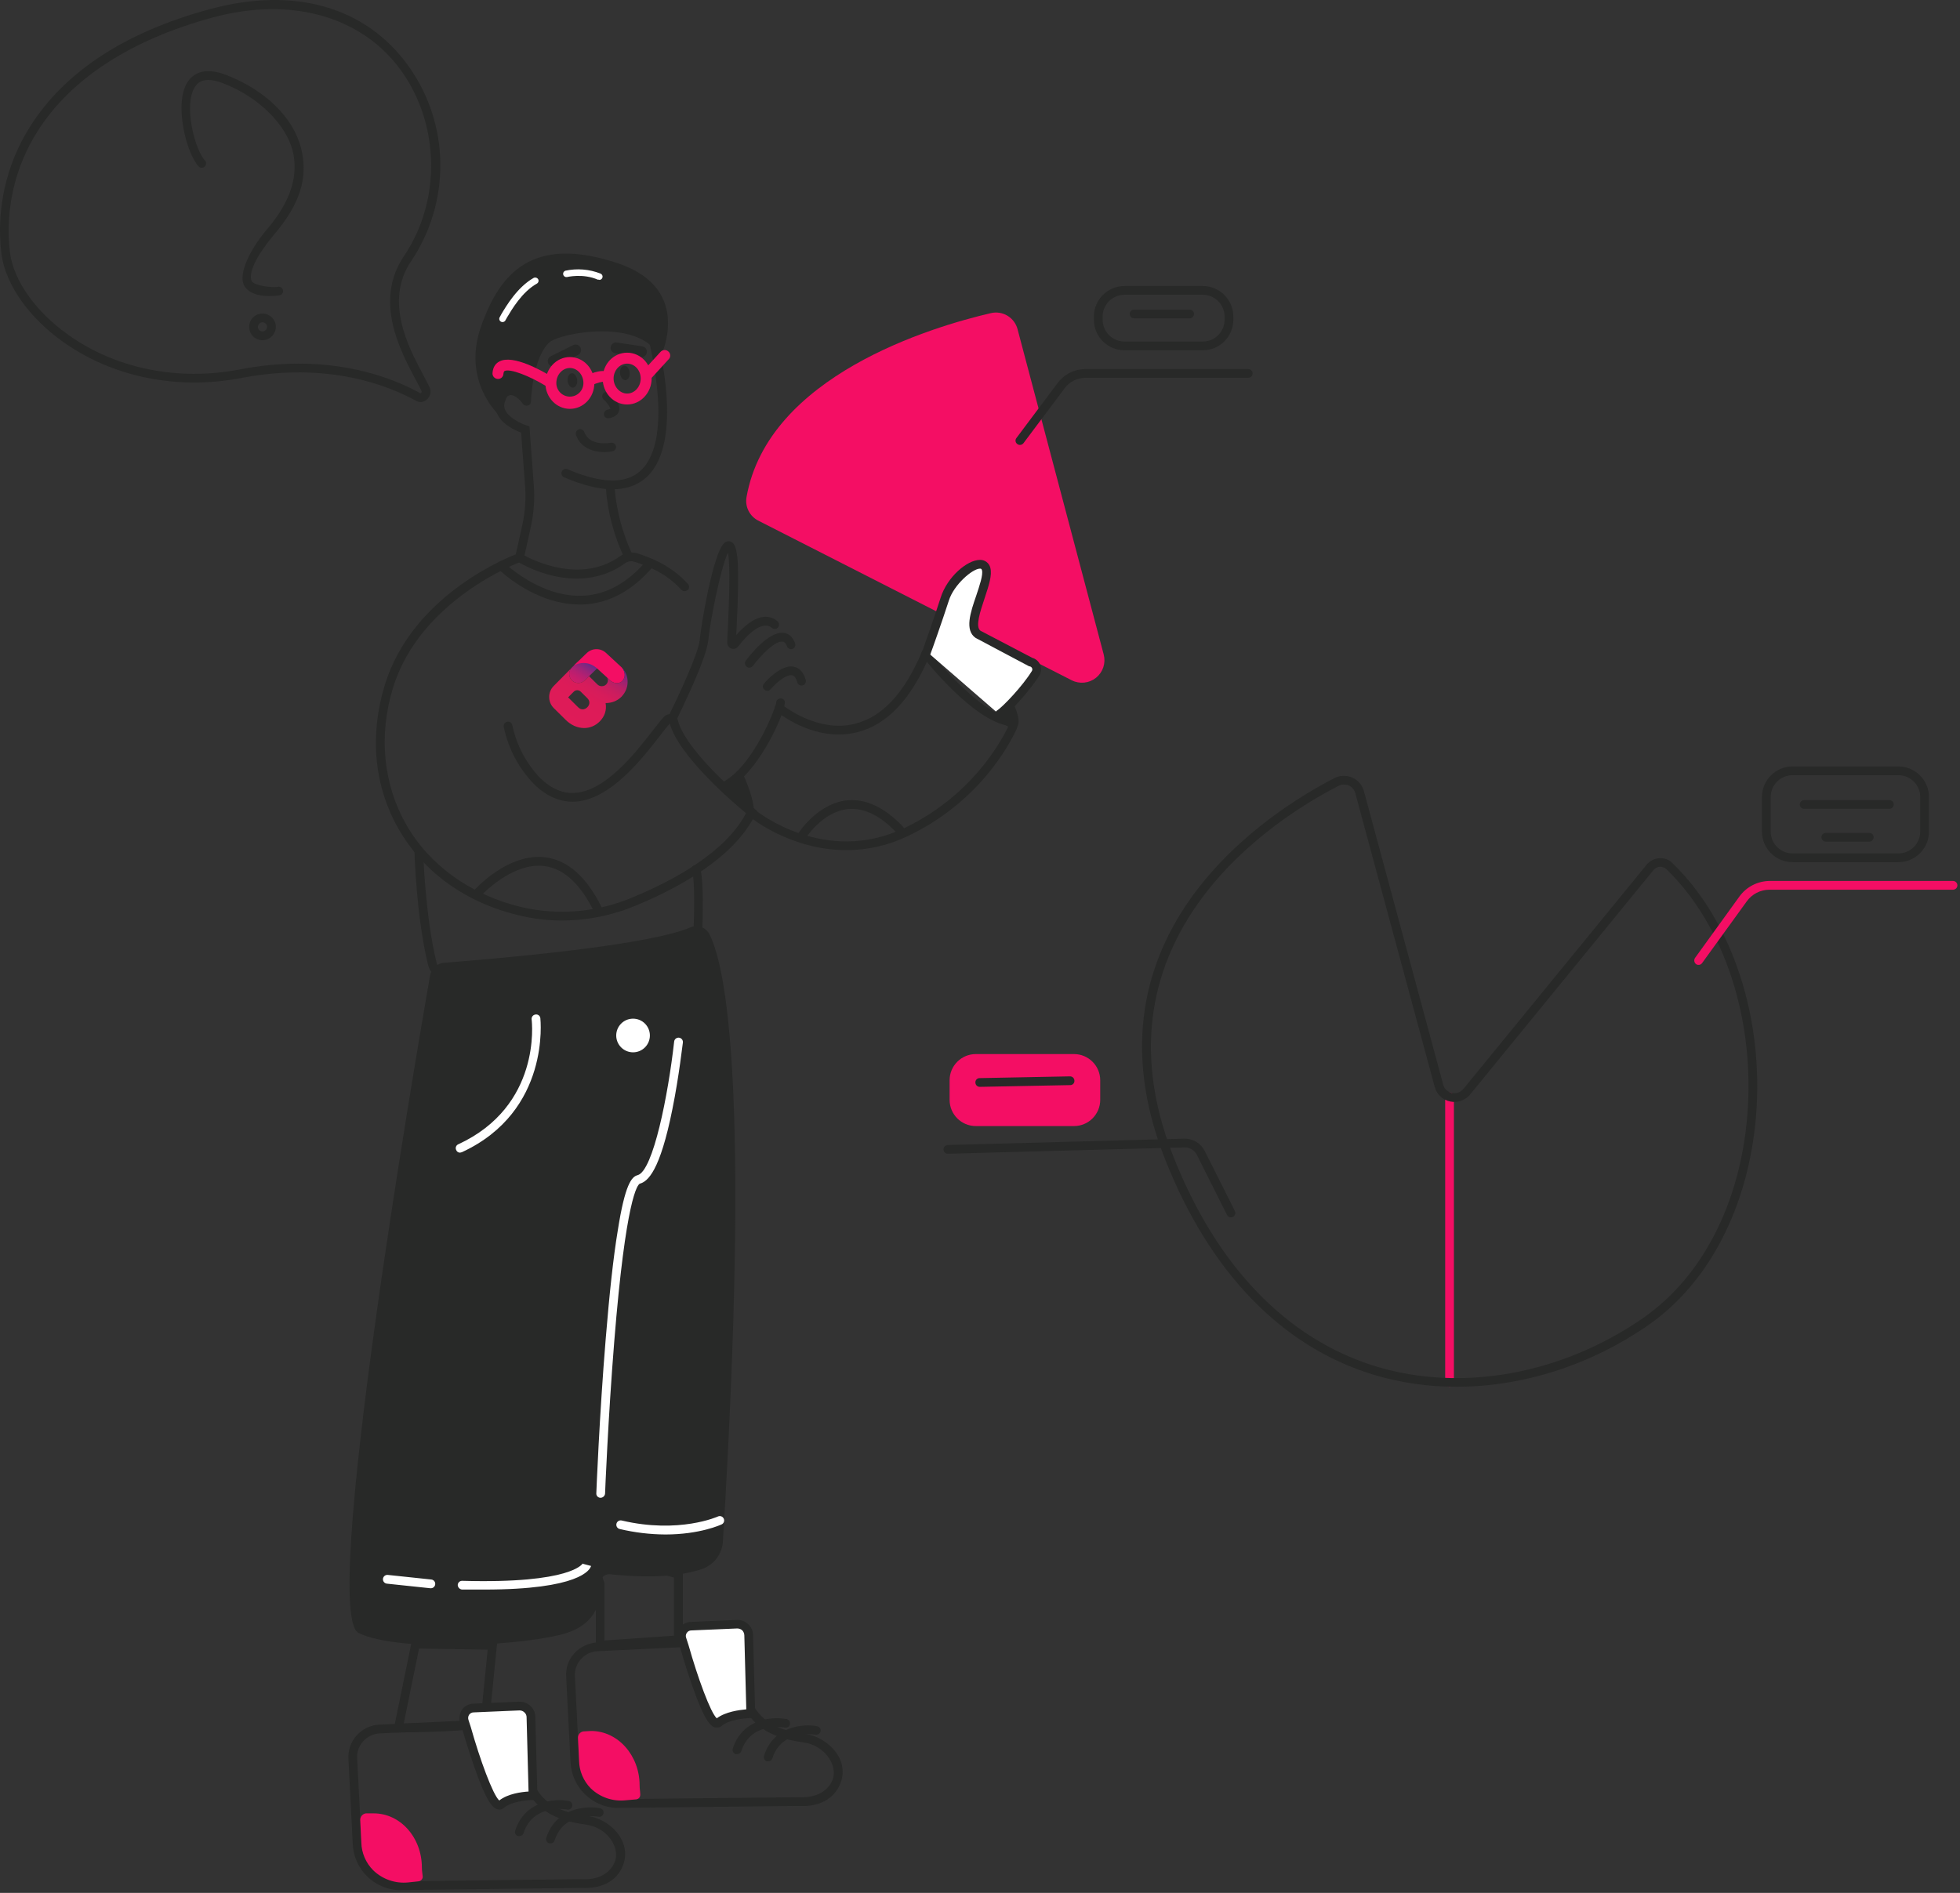 <?xml version="1.0" encoding="UTF-8"?> <svg xmlns="http://www.w3.org/2000/svg" width="646" height="624" viewBox="0 0 646 624" fill="none"><rect x="0" y="0" width="646" height="624" fill="#333333" stroke="none"/><path d="M477.762 457.142C477.379 457.142 477.013 456.991 476.742 456.72C476.474 456.449 476.322 456.083 476.322 455.7V361.602C476.322 361.219 476.474 360.853 476.742 360.582C477.013 360.312 477.379 360.16 477.762 360.16C477.953 360.151 478.147 360.181 478.327 360.249C478.504 360.316 478.667 360.424 478.805 360.559C478.94 360.694 479.046 360.858 479.116 361.037C479.183 361.217 479.214 361.408 479.204 361.602V455.7C479.214 455.892 479.183 456.085 479.116 456.265C479.046 456.445 478.94 456.606 478.805 456.743C478.667 456.879 478.504 456.984 478.327 457.054C478.147 457.121 477.953 457.152 477.762 457.142Z" fill="#F40E64"></path><path d="M233.866 308.066C239.126 318.443 247.412 358.071 238.262 508.154C238.146 510.144 237.448 512.058 236.258 513.659C235.068 515.259 233.434 516.475 231.56 517.161C226.158 519.033 216.791 520.62 201.155 518.963C200.713 518.904 200.263 518.949 199.84 519.091C199.417 519.234 199.032 519.469 198.713 519.78C198.394 520.092 198.15 520.473 197.999 520.893C197.848 521.313 197.794 521.761 197.841 522.204C198.201 526.96 197.193 534.957 186.673 538.343C174.352 542.308 132.058 544.973 118.224 538.343C105.543 532.292 136.597 351.297 141.713 321.684C141.907 320.522 142.491 319.463 143.368 318.676C144.246 317.89 145.364 317.428 146.54 317.36C161.455 316.207 212.829 311.958 227.453 305.76C228.613 305.237 229.932 305.186 231.126 305.615C232.323 306.047 233.306 306.925 233.866 308.066Z" fill="#282928"></path><path d="M196.4 543.892V522.421C195.391 519.467 196.328 517.665 197.265 516.657C202.38 511.325 221.834 516.944 224.067 517.593L225.078 517.952V541.946L196.4 543.892ZM205.118 517.234C202.453 517.234 200.363 517.593 199.354 518.601C198.346 519.609 198.418 519.609 199.21 521.772V540.793L222.124 539.209V520.043C217.078 518.601 210.162 517.234 205.118 517.234Z" fill="#282928"></path><path d="M197.985 493.744H197.913C197.721 493.744 197.53 493.704 197.354 493.627C197.178 493.55 197.02 493.436 196.89 493.294C196.761 493.151 196.664 492.981 196.604 492.799C196.544 492.615 196.524 492.423 196.544 492.23C196.544 492.015 197.553 466.579 199.642 441.29C200.867 426.374 202.164 414.343 203.605 405.697C205.982 390.494 208.146 387.899 210.162 387.395C215.277 386.027 220.25 360.809 222.194 343.372C222.233 342.99 222.422 342.637 222.719 342.395C223.015 342.152 223.398 342.037 223.78 342.075C224.163 342.112 224.513 342.301 224.756 342.6C225.001 342.896 225.115 343.279 225.078 343.659C225.006 343.804 223.853 354.613 221.617 365.637C217.51 386.17 213.475 389.486 210.883 390.204C210.162 390.494 206.272 394.745 202.452 442.226C200.435 467.228 199.426 492.087 199.426 492.374C199.392 492.738 199.227 493.077 198.962 493.329C198.697 493.581 198.35 493.728 197.985 493.744Z" fill="white"></path><path d="M181.414 607.659H180.981C180.619 607.542 180.317 607.288 180.142 606.95C179.966 606.614 179.931 606.219 180.044 605.857C183.143 596.201 192.798 595.193 197.553 596.056C197.759 596.066 197.96 596.117 198.144 596.211C198.328 596.304 198.49 596.435 198.619 596.596C198.748 596.757 198.841 596.941 198.892 597.142C198.942 597.34 198.95 597.55 198.914 597.753C198.877 597.954 198.798 598.147 198.681 598.315C198.564 598.486 198.412 598.628 198.235 598.733C198.058 598.84 197.861 598.906 197.656 598.929C197.452 598.952 197.244 598.931 197.049 598.868C196.544 598.796 185.881 597.067 182.782 606.721C182.7 607.013 182.517 607.267 182.267 607.437C182.017 607.608 181.715 607.687 181.414 607.659Z" fill="#282928"></path><path d="M129.536 571.127L135.805 540.578L163.977 540.938L163.761 542.522C162.824 552.034 161.311 566.516 161.311 567.741C161.311 568.966 161.311 570.768 131.338 571.127H129.536ZM138.111 543.46L133.067 568.173C144.091 568.03 155.619 567.524 158.501 566.875C158.789 562.985 160.23 548.863 160.735 543.82L138.111 543.46Z" fill="#282928"></path><path d="M131.265 623.077H131.193C127.299 622.853 123.624 621.198 120.872 618.433C118.12 615.668 116.485 611.985 116.278 608.091L114.838 579.845C114.75 578.431 114.947 577.015 115.418 575.678C115.888 574.34 116.622 573.113 117.575 572.063C118.528 571.008 119.682 570.154 120.968 569.547C122.254 568.941 123.648 568.598 125.069 568.535L164.481 566.661C166.515 566.542 168.513 567.232 170.038 568.584C171.564 569.932 172.493 571.832 172.623 573.864C174.064 592.383 181.269 596.995 193.302 598.579C195.305 598.817 197.24 599.454 198.994 600.453C204.47 603.622 207.135 608.954 205.623 614.069C204.11 619.187 199.426 622.787 191.573 622.356L131.265 623.077ZM117.72 579.701L119.161 607.946C119.332 611.127 120.668 614.132 122.913 616.391C125.159 618.65 128.158 620.003 131.337 620.195L191.645 619.474H191.717C198.417 619.905 201.876 616.375 202.813 613.206C203.749 610.035 201.948 605.496 197.553 602.973C196.125 602.182 194.561 601.669 192.942 601.461C177.45 599.372 171.11 591.949 169.813 574.081C169.703 572.8 169.101 571.613 168.134 570.768C167.166 569.921 165.909 569.482 164.625 569.543L125.213 571.417C124.173 571.461 123.153 571.713 122.212 572.159C121.272 572.604 120.43 573.232 119.737 574.009C119.021 574.763 118.471 575.661 118.123 576.641C117.776 577.621 117.638 578.665 117.72 579.701Z" fill="#282928"></path><path d="M171.182 605.281H170.75C170.565 605.232 170.392 605.146 170.242 605.027C170.093 604.905 169.97 604.756 169.882 604.588C169.793 604.418 169.742 604.231 169.73 604.04C169.718 603.848 169.747 603.659 169.813 603.479C172.839 593.823 182.566 592.815 187.25 593.679C187.455 593.688 187.657 593.739 187.841 593.833C188.025 593.926 188.186 594.057 188.315 594.218C188.444 594.379 188.537 594.565 188.588 594.764C188.639 594.964 188.646 595.172 188.61 595.375C188.574 595.576 188.494 595.769 188.377 595.94C188.26 596.108 188.108 596.25 187.931 596.355C187.755 596.462 187.557 596.528 187.353 596.551C187.148 596.574 186.941 596.553 186.745 596.49C186.313 596.418 175.577 594.689 172.551 604.343C172.447 604.621 172.26 604.861 172.015 605.029C171.77 605.197 171.479 605.283 171.182 605.281Z" fill="#282928"></path><path d="M159.582 524.006H152.305C151.922 523.971 151.565 523.798 151.299 523.52C151.034 523.243 150.879 522.876 150.864 522.494C150.873 522.305 150.919 522.118 151 521.948C151.082 521.775 151.195 521.621 151.336 521.495C151.477 521.367 151.641 521.268 151.819 521.205C151.998 521.142 152.187 521.114 152.377 521.124C188.475 522.132 192.077 515.432 192.077 515.36V515.505L194.815 516.223C194.455 517.521 190.996 524.006 159.582 524.006Z" fill="white"></path><path d="M219.312 505.848C214.241 505.82 209.189 505.216 204.254 504.047C204.069 504.005 203.895 503.925 203.741 503.816C203.586 503.706 203.455 503.566 203.355 503.407C203.255 503.246 203.187 503.067 203.156 502.88C203.124 502.693 203.13 502.502 203.173 502.318C203.215 502.133 203.294 501.958 203.404 501.804C203.514 501.65 203.653 501.52 203.814 501.419C203.974 501.319 204.153 501.251 204.34 501.219C204.527 501.188 204.718 501.195 204.902 501.237C223.853 505.704 236.606 499.94 236.75 499.867C237.086 499.748 237.455 499.755 237.786 499.893C238.118 500.031 238.386 500.285 238.538 500.609C238.692 500.934 238.717 501.303 238.615 501.646C238.51 501.986 238.281 502.278 237.973 502.462C237.541 502.677 230.625 505.848 219.312 505.848Z" fill="white"></path><path d="M142.001 523.574H141.857L127.519 522.059C127.33 522.041 127.146 521.985 126.978 521.896C126.811 521.805 126.663 521.684 126.542 521.537C126.422 521.39 126.331 521.219 126.277 521.037C126.222 520.855 126.203 520.664 126.222 520.475C126.241 520.286 126.297 520.102 126.387 519.934C126.477 519.768 126.599 519.619 126.746 519.5C126.893 519.378 127.063 519.287 127.245 519.234C127.427 519.178 127.618 519.159 127.807 519.178L142.145 520.692C142.335 520.708 142.519 520.764 142.687 520.855C142.855 520.944 143.004 521.065 143.124 521.212C143.245 521.362 143.335 521.53 143.39 521.714C143.444 521.896 143.462 522.087 143.442 522.276C143.406 522.634 143.239 522.963 142.972 523.203C142.706 523.443 142.36 523.576 142.001 523.574Z" fill="white"></path><path d="M185.232 303.454C180.425 303.452 175.635 302.873 170.966 301.725C153.601 297.618 139.551 287.533 131.409 273.338C123.268 259.143 121.755 242.427 126.798 225.927C136.093 195.306 169.309 182.985 170.678 182.48C170.857 182.411 171.049 182.379 171.241 182.386C171.433 182.392 171.622 182.437 171.797 182.518C171.971 182.598 172.128 182.713 172.257 182.855C172.387 182.997 172.487 183.164 172.551 183.345C172.671 183.709 172.648 184.104 172.487 184.452C172.327 184.799 172.041 185.073 171.686 185.218C171.326 185.29 138.471 197.539 129.536 226.72C124.709 242.5 126.294 258.566 133.931 271.896C141.569 285.227 155.043 294.953 171.686 298.988C183.984 301.87 196.881 300.759 208.505 295.817C221.907 290.27 239.056 281.048 245.9 268.078C241.576 264.547 223.78 249.272 220.754 238.537C219.888 239.473 218.735 240.915 217.44 242.644C211.387 250.425 201.228 263.467 189.699 264.26C184.872 264.547 180.261 262.673 176.01 258.494C170.993 253.313 167.545 246.819 166.066 239.763C166.007 239.569 165.989 239.368 166.012 239.167C166.036 238.967 166.101 238.775 166.203 238.603C166.306 238.43 166.443 238.281 166.607 238.164C166.771 238.047 166.957 237.966 167.154 237.926C167.351 237.884 167.554 237.886 167.75 237.928C167.947 237.97 168.132 238.054 168.294 238.173C168.456 238.292 168.592 238.444 168.692 238.617C168.793 238.792 168.855 238.985 168.876 239.186C170.277 245.68 173.443 251.666 178.027 256.478C181.702 260.008 185.448 261.665 189.555 261.376C199.714 260.657 209.368 248.264 215.135 240.843C216.719 238.824 217.944 237.24 218.88 236.232C219.221 235.91 219.636 235.674 220.089 235.548C220.539 235.424 221.015 235.41 221.475 235.511C221.944 235.627 222.373 235.87 222.716 236.213C223.059 236.556 223.302 236.986 223.419 237.455C226.301 248.551 248.42 266.421 248.637 266.566L249.503 267.284L248.997 268.365C242.152 282.632 223.78 292.648 209.658 298.484C201.926 301.744 193.623 303.433 185.232 303.454Z" fill="#282928"></path><path d="M225.654 194.874C225.251 194.872 224.866 194.717 224.571 194.441C219.601 188.893 213.333 186.515 209.154 185.218C208.64 185.036 208.092 184.98 207.551 185.055C207.011 185.131 206.498 185.335 206.055 185.651C190.132 197.18 171.254 185.579 170.462 185.074C170.293 184.978 170.146 184.848 170.029 184.693C169.911 184.539 169.827 184.361 169.779 184.173C169.732 183.985 169.724 183.789 169.754 183.597C169.785 183.405 169.854 183.221 169.957 183.057C170.177 182.743 170.507 182.524 170.881 182.443C171.255 182.363 171.646 182.428 171.975 182.625C172.119 182.697 189.988 193.649 204.398 183.345C205.202 182.771 206.125 182.389 207.1 182.226C208.073 182.064 209.072 182.126 210.017 182.408C214.558 183.849 221.258 186.443 226.735 192.495C226.989 192.774 227.124 193.142 227.11 193.519C227.096 193.896 226.935 194.253 226.662 194.513C226.373 194.737 226.018 194.863 225.654 194.874Z" fill="#282928"></path><path d="M221.69 238.103L221.043 237.961C220.87 237.877 220.719 237.758 220.593 237.616C220.467 237.471 220.371 237.303 220.31 237.123C220.252 236.941 220.226 236.75 220.24 236.561C220.254 236.369 220.308 236.185 220.394 236.015C223.059 230.61 230.193 215.552 230.625 210.941C230.842 207.772 235.021 181.184 239.056 178.734C239.329 178.554 239.646 178.446 239.973 178.421C240.3 178.395 240.629 178.453 240.927 178.59C243.378 179.598 243.739 185.723 242.801 206.978C242.729 207.842 242.656 208.635 242.656 209.356C245.107 206.547 248.35 203.735 251.592 203.375C252.429 203.266 253.281 203.338 254.091 203.588C254.898 203.835 255.643 204.255 256.275 204.818C256.56 205.067 256.735 205.417 256.76 205.795C256.788 206.173 256.665 206.547 256.42 206.834C256.301 206.983 256.154 207.107 255.986 207.195C255.818 207.284 255.633 207.338 255.442 207.352C255.253 207.366 255.062 207.338 254.882 207.275C254.705 207.209 254.539 207.109 254.401 206.978C254.07 206.687 253.68 206.472 253.258 206.346C252.833 206.222 252.387 206.192 251.951 206.257C249.575 206.474 246.476 208.995 243.378 213.029C243.128 213.396 242.761 213.669 242.339 213.806C241.917 213.944 241.462 213.939 241.044 213.79C240.624 213.643 240.267 213.361 240.024 212.99C239.782 212.619 239.67 212.175 239.705 211.734C239.705 210.437 239.775 208.78 239.919 206.834C240.136 200.997 240.857 186.659 239.919 182.192C237.614 186.876 234.011 204.888 233.434 211.158C232.858 217.426 223.349 236.447 222.987 237.312C222.861 237.546 222.674 237.744 222.446 237.882C222.217 238.022 221.958 238.099 221.69 238.103Z" fill="#282928"></path><path d="M246.981 220.091C246.668 220.098 246.362 219.995 246.115 219.804C245.965 219.689 245.837 219.547 245.741 219.384C245.643 219.223 245.58 219.041 245.555 218.854C245.527 218.667 245.538 218.476 245.585 218.294C245.632 218.11 245.713 217.937 245.828 217.785C247.053 216.128 253.393 207.987 258.294 208.635C259.516 208.78 261.103 209.499 262.039 212.021C262.181 212.376 262.179 212.77 262.03 213.123C261.883 213.473 261.6 213.75 261.248 213.895C261.068 213.963 260.877 213.995 260.683 213.988C260.492 213.984 260.303 213.937 260.128 213.858C259.953 213.776 259.796 213.662 259.668 213.519C259.537 213.377 259.437 213.211 259.374 213.029C258.798 211.59 258.149 211.517 257.932 211.517C255.482 211.158 250.798 215.984 248.133 219.514C247.996 219.689 247.821 219.832 247.622 219.932C247.422 220.032 247.202 220.086 246.981 220.091Z" fill="#282928"></path><path d="M252.889 227.728C252.544 227.719 252.215 227.593 251.951 227.369C251.802 227.25 251.68 227.103 251.592 226.935C251.501 226.767 251.449 226.583 251.435 226.391C251.421 226.202 251.447 226.011 251.512 225.831C251.575 225.654 251.678 225.488 251.809 225.35C252.385 224.632 257.5 218.866 261.68 219.804C263.553 220.163 264.849 221.677 265.57 224.125C265.621 224.312 265.637 224.503 265.614 224.695C265.593 224.884 265.532 225.068 265.439 225.236C265.346 225.404 265.22 225.551 265.068 225.67C264.919 225.787 264.746 225.876 264.562 225.927C264.377 225.981 264.184 225.995 263.992 225.974C263.803 225.95 263.619 225.89 263.451 225.796C263.285 225.703 263.138 225.577 263.019 225.427C262.9 225.276 262.811 225.103 262.76 224.919C262.401 223.549 261.824 222.758 261.103 222.613C259.229 222.182 255.843 225.063 253.97 227.224C253.832 227.378 253.666 227.502 253.482 227.588C253.295 227.675 253.094 227.724 252.889 227.728Z" fill="#282928"></path><path d="M239.56 260.153C239.308 260.155 239.063 260.09 238.846 259.964C238.629 259.836 238.454 259.651 238.335 259.432C238.232 259.273 238.164 259.094 238.134 258.909C238.104 258.723 238.113 258.531 238.162 258.349C238.209 258.165 238.293 257.995 238.409 257.848C238.526 257.698 238.673 257.574 238.839 257.486C248.493 251.794 255.409 233.926 255.843 231.691C255.818 231.38 255.906 231.07 256.091 230.818C256.277 230.568 256.546 230.391 256.851 230.323C257.026 230.256 257.213 230.223 257.4 230.23C257.587 230.237 257.771 230.284 257.939 230.365C258.109 230.445 258.259 230.561 258.382 230.701C258.504 230.844 258.597 231.009 258.653 231.187C259.374 233.35 250.943 253.668 240.279 259.936C240.069 260.081 239.817 260.158 239.56 260.153Z" fill="#282928"></path><path d="M248.493 268.437C248.493 268.437 249.141 264.692 245.034 255.47C243.595 252.226 239.128 260.081 239.128 260.081L248.493 268.437Z" fill="#282928"></path><path d="M195.896 331.34C185.85 331.399 175.811 330.773 165.85 329.467C150.719 327.303 142.362 323.486 141.065 318.009C137.174 302.015 136.597 280.903 136.597 280.686C136.588 280.502 136.616 280.315 136.68 280.14C136.744 279.967 136.844 279.806 136.972 279.671C137.1 279.538 137.254 279.43 137.425 279.356C137.596 279.283 137.78 279.246 137.966 279.246H138.038C138.224 279.237 138.41 279.265 138.584 279.328C138.759 279.393 138.918 279.491 139.053 279.62C139.188 279.748 139.295 279.902 139.369 280.075C139.442 280.245 139.48 280.429 139.479 280.616C139.479 280.831 140.056 301.653 143.875 317.29C144.379 319.523 147.045 321.612 151.584 323.269C172.479 330.979 222.266 328.386 226.445 325.936C228.391 321.756 229.689 290.629 228.032 287.243C227.859 286.9 227.831 286.501 227.953 286.137C228.074 285.771 228.335 285.47 228.678 285.297C229.024 285.127 229.421 285.099 229.787 285.22C230.151 285.341 230.452 285.603 230.625 285.946C232.713 290.197 231.346 323.196 228.896 327.52C228.391 328.314 227.453 329.177 221.041 330.043C217.006 330.547 211.532 330.979 205.623 331.123C202.405 331.268 199.162 331.34 195.896 331.34Z" fill="#282928"></path><path d="M278.971 280.254C260.814 280.254 247.702 269.735 247.557 269.59C247.258 269.338 247.067 268.979 247.027 268.589C246.988 268.199 247.1 267.809 247.34 267.501C247.592 267.217 247.942 267.042 248.32 267.016C248.698 266.988 249.071 267.112 249.358 267.357C249.575 267.501 271.838 285.369 297.922 273.048C320.042 262.529 329.84 244.733 332.433 239.256C320.546 237.527 304.694 217.209 303.973 216.345C303.861 216.194 303.777 216.021 303.73 215.837C303.684 215.655 303.674 215.463 303.7 215.277C303.726 215.09 303.791 214.908 303.887 214.747C303.982 214.583 304.111 214.441 304.262 214.327C304.414 214.215 304.584 214.131 304.769 214.084C304.953 214.037 305.142 214.026 305.331 214.054C305.518 214.079 305.697 214.145 305.861 214.24C306.024 214.336 306.166 214.464 306.279 214.616C306.423 214.758 322.275 235.007 332.939 236.447C333.369 236.498 333.782 236.65 334.143 236.888C334.505 237.123 334.809 237.443 335.028 237.816C335.236 238.19 335.35 238.605 335.362 239.032C335.376 239.459 335.285 239.881 335.1 240.267C332.578 245.813 322.42 264.62 299.147 275.643C292.854 278.675 285.958 280.25 278.971 280.254Z" fill="#282928"></path><path d="M333.226 230.179C333.226 230.179 337.046 237.385 335.245 239.546C333.443 241.706 326.958 235.725 326.958 235.725L333.226 230.179Z" fill="#282928"></path><path d="M208.65 346.903C211.714 346.903 214.196 344.418 214.196 341.354C214.196 338.29 211.714 335.807 208.65 335.807C205.585 335.807 203.101 338.29 203.101 341.354C203.101 344.418 205.585 346.903 208.65 346.903Z" fill="white"></path><path d="M151.656 379.974C151.376 379.99 151.097 379.913 150.863 379.759C150.629 379.603 150.452 379.374 150.359 379.108C150.274 378.945 150.224 378.765 150.21 378.579C150.197 378.394 150.221 378.21 150.282 378.035C150.343 377.858 150.438 377.697 150.563 377.561C150.688 377.424 150.839 377.314 151.008 377.237C178.387 364.626 175.361 337.174 175.217 336.022C175.197 335.833 175.215 335.641 175.27 335.459C175.324 335.277 175.414 335.107 175.535 334.96C175.656 334.813 175.804 334.689 175.972 334.6C176.14 334.512 176.325 334.456 176.514 334.437C176.7 334.407 176.889 334.414 177.071 334.46C177.254 334.507 177.424 334.591 177.573 334.706C177.722 334.82 177.845 334.965 177.936 335.128C178.026 335.294 178.082 335.476 178.099 335.662C178.099 335.949 181.558 366.283 152.233 379.829L151.656 379.974Z" fill="white"></path><path d="M175.649 591.949C175.649 591.949 168.588 591.949 165.13 594.904C161.671 597.858 153.818 569.83 153.818 569.83L153.025 567.452C152.856 566.962 152.803 566.439 152.873 565.923C152.943 565.41 153.133 564.918 153.428 564.491C153.722 564.064 154.113 563.711 154.569 563.461C155.025 563.212 155.532 563.074 156.051 563.058L171.11 562.409C171.608 562.39 172.105 562.47 172.571 562.645C173.038 562.82 173.465 563.088 173.827 563.429C174.19 563.772 174.48 564.182 174.682 564.638C174.883 565.095 174.992 565.585 175.001 566.084L175.649 591.949Z" fill="white"></path><path d="M164.553 596.56L163.905 596.418C162.392 595.984 160.302 593.968 156.339 582.513C154.178 576.387 152.449 570.334 152.449 570.264L151.656 567.886C151.443 567.176 151.385 566.43 151.484 565.697C151.584 564.964 151.839 564.259 152.232 563.634C152.661 563.034 153.222 562.54 153.871 562.19C154.521 561.84 155.242 561.644 155.979 561.616L171.038 560.969C171.739 560.934 172.44 561.044 173.097 561.291C173.754 561.538 174.353 561.919 174.857 562.409C175.361 562.878 175.762 563.447 176.035 564.08C176.308 564.712 176.447 565.396 176.442 566.084L177.162 593.392H175.649C173.848 593.392 168.516 593.823 166.066 595.984C165.648 596.353 165.111 596.558 164.553 596.56ZM171.254 563.851H171.182L156.123 564.497C155.825 564.495 155.531 564.565 155.267 564.705C155.003 564.843 154.777 565.044 154.61 565.291C154.453 565.534 154.352 565.809 154.315 566.096C154.278 566.383 154.304 566.672 154.394 566.948L155.187 569.398C158.141 579.918 162.464 591.735 164.553 593.536C167.363 591.301 171.902 590.724 174.208 590.582L173.56 566.157C173.571 565.844 173.512 565.531 173.388 565.244C173.263 564.96 173.076 564.703 172.839 564.497C172.631 564.292 172.383 564.126 172.111 564.017C171.839 563.905 171.548 563.849 171.254 563.851Z" fill="#282928"></path><path d="M139.047 615.656C139.047 616.809 139.263 617.745 139.335 618.683C139.32 619.065 139.165 619.432 138.899 619.709C138.634 619.987 138.277 620.16 137.894 620.195L134.508 620.554C132.408 620.762 130.289 620.51 128.298 619.812C126.306 619.114 124.491 617.992 122.98 616.519C120.563 614.078 119.172 610.805 119.089 607.37L118.728 599.949C118.724 599.421 118.912 598.91 119.257 598.514C119.601 598.115 120.08 597.856 120.602 597.786H123.052C131.914 597.716 139.047 605.713 139.047 615.656Z" fill="#F40E64"></path><path d="M253.176 580.639H252.744C252.383 580.522 252.082 580.268 251.904 579.932C251.729 579.593 251.694 579.201 251.809 578.837C254.835 569.111 264.562 568.173 269.245 569.039C269.434 569.064 269.618 569.127 269.782 569.225C269.947 569.323 270.092 569.454 270.206 569.608C270.321 569.764 270.402 569.939 270.447 570.126C270.493 570.313 270.5 570.506 270.47 570.695C270.384 571.071 270.155 571.4 269.833 571.615C269.513 571.829 269.121 571.913 268.741 571.848C268.307 571.776 257.573 570.047 254.546 579.701C254.443 579.981 254.254 580.219 254.009 580.387C253.764 580.555 253.475 580.643 253.176 580.639Z" fill="#282928"></path><path d="M202.957 595.984C199.062 595.76 195.388 594.108 192.636 591.343C189.884 588.577 188.249 584.895 188.042 580.998L186.601 552.755C186.501 551.338 186.693 549.917 187.163 548.58C187.635 547.241 188.375 546.013 189.339 544.973C191.283 542.865 193.971 541.601 196.833 541.442L236.244 539.64C238.279 539.521 240.276 540.214 241.802 541.563C243.329 542.914 244.257 544.814 244.386 546.846C245.828 565.363 253.034 569.902 265.066 571.559C267.054 571.766 268.972 572.406 270.685 573.433C276.234 576.604 278.827 581.936 277.314 586.979C275.802 592.022 271.119 595.769 263.336 595.338L202.957 595.984ZM236.606 542.45H236.389L196.977 544.324C195.937 544.368 194.916 544.62 193.976 545.066C193.035 545.512 192.194 546.142 191.501 546.919C190.795 547.679 190.252 548.578 189.905 549.556C189.559 550.536 189.415 551.574 189.483 552.61L190.924 580.853C191.078 584.029 192.399 587.035 194.633 589.294C196.867 591.555 199.857 592.911 203.029 593.102L263.409 592.456C270.181 592.815 273.639 589.357 274.577 586.185C275.513 583.016 273.711 578.475 269.245 575.883C267.847 575.082 266.305 574.567 264.706 574.371C249.141 572.28 242.874 564.931 241.504 547.061C241.431 545.813 240.883 544.639 239.971 543.782C239.061 542.926 237.856 542.448 236.606 542.45Z" fill="#282928"></path><path d="M242.874 578.261H242.442C242.089 578.13 241.8 577.873 241.625 577.54C241.452 577.208 241.41 576.823 241.504 576.459C244.603 566.733 254.259 565.795 259.012 566.661C259.22 566.668 259.421 566.721 259.605 566.815C259.787 566.906 259.95 567.036 260.079 567.197C260.207 567.358 260.3 567.545 260.352 567.743C260.403 567.944 260.41 568.152 260.373 568.355C260.338 568.558 260.259 568.749 260.142 568.92C260.023 569.09 259.871 569.232 259.696 569.337C259.519 569.442 259.32 569.51 259.117 569.533C258.912 569.554 258.704 569.533 258.508 569.47C258.004 569.398 247.34 567.669 244.316 577.325C244.19 577.603 243.987 577.838 243.732 578.004C243.476 578.17 243.179 578.261 242.874 578.261Z" fill="#282928"></path><path d="M247.412 564.859C247.412 564.859 240.279 564.859 236.893 567.814C233.507 570.768 225.582 542.812 225.582 542.812L224.788 540.362C224.616 539.874 224.562 539.353 224.632 538.842C224.702 538.331 224.893 537.844 225.19 537.421C225.486 536.999 225.878 536.651 226.336 536.411C226.791 536.17 227.299 536.042 227.815 536.037L242.874 535.389C243.875 535.37 244.843 535.743 245.571 536.432C246.297 537.118 246.726 538.065 246.764 539.064L247.412 564.859Z" fill="white"></path><path d="M236.316 569.47H235.668C234.155 569.039 232.067 567.02 228.102 555.565C225.941 549.439 224.212 543.316 224.212 543.243L223.419 540.938C223.169 540.235 223.092 539.482 223.192 538.742C223.293 538.002 223.568 537.298 223.995 536.686C224.413 536.075 224.971 535.571 225.624 535.221C226.275 534.868 227.003 534.679 227.743 534.67L242.801 534.021C243.487 533.982 244.171 534.084 244.815 534.32C245.459 534.553 246.05 534.92 246.549 535.389C247.067 535.853 247.48 536.418 247.767 537.053C248.052 537.685 248.201 538.371 248.206 539.064L248.927 566.371H247.412C245.611 566.371 240.281 566.875 237.831 568.966C237.625 569.148 237.385 569.288 237.126 569.375C236.865 569.461 236.589 569.494 236.316 569.47ZM243.018 536.831H242.946L227.815 537.48C227.528 537.482 227.246 537.554 226.994 537.694C226.742 537.832 226.529 538.03 226.373 538.271C226.2 538.506 226.091 538.782 226.053 539.073C226.014 539.363 226.051 539.657 226.158 539.93L226.949 542.378C229.904 552.897 234.228 564.714 236.244 566.444C239.126 564.283 243.595 563.706 245.972 563.489L245.324 539.064C245.303 538.441 245.046 537.848 244.603 537.407C244.157 537.039 243.597 536.836 243.018 536.831Z" fill="#282928"></path><path d="M210.811 588.563C210.811 589.788 211.028 590.654 211.028 591.662C211.028 592.04 210.89 592.404 210.635 592.684C210.383 592.964 210.033 593.139 209.658 593.174L206.272 593.464C204.165 593.702 202.032 593.469 200.026 592.785C198.021 592.099 196.191 590.976 194.671 589.501C192.275 587.051 190.909 583.777 190.852 580.349L190.492 572.929C190.469 572.408 190.641 571.899 190.974 571.498C191.307 571.099 191.778 570.838 192.293 570.768L194.815 570.623C203.678 570.623 210.811 578.692 210.811 588.563Z" fill="#F40E64"></path><path d="M197.049 301.221C196.778 301.233 196.511 301.163 196.28 301.023C196.049 300.881 195.865 300.675 195.752 300.43C191.285 291.423 185.881 286.38 179.54 285.514C168.66 284.074 158.357 295.457 158.213 295.602C158.099 295.77 157.951 295.915 157.777 296.022C157.604 296.129 157.409 296.199 157.207 296.227C157.005 296.253 156.799 296.237 156.603 296.179C156.408 296.12 156.227 296.022 156.073 295.887C155.919 295.754 155.794 295.588 155.709 295.404C155.623 295.217 155.578 295.016 155.576 294.813C155.573 294.608 155.615 294.407 155.697 294.218C155.779 294.032 155.9 293.866 156.051 293.728C156.556 293.152 167.507 280.975 179.9 282.632C187.25 283.64 193.446 289.19 198.346 299.205C198.475 299.55 198.473 299.933 198.341 300.279C198.208 300.624 197.954 300.906 197.625 301.077C197.454 301.186 197.251 301.238 197.049 301.221Z" fill="#282928"></path><path d="M263.985 277.445C263.707 277.44 263.434 277.365 263.192 277.228C262.884 277.022 262.667 276.705 262.585 276.343C262.506 275.979 262.566 275.601 262.76 275.284C262.977 274.85 269.173 264.907 279.188 263.826C285.384 263.25 291.579 266.132 297.633 272.544C297.892 272.836 298.029 273.214 298.015 273.604C298.001 273.993 297.84 274.362 297.56 274.635C297.283 274.889 296.914 275.025 296.538 275.011C296.16 274.997 295.803 274.836 295.544 274.563C290.14 268.799 284.735 266.204 279.475 266.708C270.902 267.574 265.283 276.651 265.21 276.796C265.077 276.999 264.895 277.165 264.681 277.277C264.466 277.391 264.228 277.447 263.985 277.445Z" fill="#282928"></path><path d="M201.876 161.297C197.337 161.297 192.005 159.928 185.881 157.334C185.541 157.177 185.275 156.894 185.141 156.544C185.006 156.194 185.013 155.806 185.16 155.461C185.304 155.108 185.582 154.826 185.933 154.678C186.284 154.529 186.68 154.526 187.033 154.669C198.057 159.424 206.127 159.64 210.955 155.317C223.204 144.509 213.044 109.06 212.971 108.699C212.859 108.336 212.894 107.943 213.069 107.606C213.244 107.269 213.545 107.014 213.909 106.898C214.094 106.844 214.288 106.826 214.479 106.848C214.67 106.869 214.855 106.929 215.023 107.023C215.191 107.117 215.338 107.243 215.457 107.395C215.573 107.547 215.66 107.721 215.711 107.907C216.143 109.42 226.445 145.446 212.899 157.478C210.017 160 206.344 161.297 201.876 161.297Z" fill="#282928"></path><path d="M171.182 185.29H170.894C170.704 185.257 170.524 185.185 170.364 185.078C170.204 184.97 170.069 184.83 169.967 184.667C169.865 184.504 169.799 184.321 169.772 184.131C169.746 183.94 169.76 183.746 169.813 183.561L172.191 172.898C173.09 168.71 173.381 164.415 173.055 160.144L171.758 142.636C169.813 141.915 165.49 139.898 163.905 136.511C163.52 135.677 163.315 134.772 163.302 133.853C163.29 132.935 163.471 132.024 163.833 131.179C164.769 128.874 166.138 127.577 167.868 127.361C171.254 126.928 174.424 130.963 174.712 131.468C174.826 131.619 174.909 131.792 174.956 131.975C175.003 132.158 175.013 132.349 174.986 132.536C174.96 132.724 174.896 132.904 174.8 133.067C174.703 133.23 174.576 133.372 174.424 133.485C174.113 133.697 173.733 133.785 173.36 133.732C172.987 133.678 172.647 133.488 172.407 133.197C171.686 132.116 169.597 130.027 168.228 130.243C166.859 130.459 166.859 131.396 166.499 132.26C166.28 132.737 166.174 133.258 166.186 133.782C166.199 134.306 166.33 134.821 166.571 135.287C167.796 137.881 172.047 139.754 173.56 140.258L174.496 140.546L175.937 159.928C176.277 164.465 175.961 169.027 175.001 173.474L172.623 184.21C172.53 184.521 172.34 184.793 172.081 184.988C171.821 185.183 171.506 185.289 171.182 185.29Z" fill="#282928"></path><path d="M206.199 125.312C207.07 125.219 207.663 124.085 207.523 122.779C207.385 121.473 206.566 120.49 205.694 120.583C204.824 120.676 204.232 121.81 204.371 123.116C204.511 124.422 205.329 125.405 206.199 125.312Z" fill="#282928"></path><path d="M188.905 127.784C189.776 127.691 190.368 126.557 190.229 125.251C190.089 123.945 189.27 122.962 188.4 123.055C187.529 123.149 186.937 124.282 187.076 125.588C187.216 126.894 188.035 127.877 188.905 127.784Z" fill="#282928"></path><path d="M211.387 117.778H211.098L202.957 116.481C202.703 116.47 202.453 116.405 202.226 116.291C201.999 116.177 201.798 116.016 201.637 115.818C201.477 115.621 201.36 115.391 201.294 115.145C201.228 114.899 201.216 114.642 201.257 114.391C201.298 114.14 201.392 113.9 201.532 113.688C201.673 113.476 201.856 113.296 202.071 113.159C202.287 113.023 202.528 112.934 202.78 112.898C203.032 112.862 203.289 112.88 203.533 112.95L211.674 114.175C211.912 114.21 212.141 114.292 212.346 114.417C212.554 114.542 212.731 114.706 212.871 114.901C213.013 115.096 213.114 115.317 213.167 115.551C213.223 115.785 213.228 116.028 213.188 116.265C213.107 116.685 212.883 117.064 212.554 117.339C212.227 117.615 211.814 117.769 211.387 117.778Z" fill="#282928"></path><path d="M182.35 120.804C182.01 120.796 181.678 120.698 181.387 120.521C181.096 120.344 180.857 120.094 180.693 119.795C180.496 119.365 180.476 118.874 180.638 118.429C180.799 117.984 181.13 117.621 181.558 117.418L188.979 113.743C189.409 113.546 189.9 113.526 190.345 113.688C190.79 113.85 191.154 114.18 191.357 114.608C191.559 115.029 191.589 115.513 191.442 115.957C191.294 116.401 190.979 116.77 190.564 116.985L183.143 120.66L182.35 120.804Z" fill="#282928"></path><path d="M200.435 137.88C200.102 137.901 199.775 137.792 199.52 137.578C199.265 137.363 199.102 137.059 199.066 136.727C199.003 136.355 199.088 135.973 199.304 135.663C199.519 135.353 199.848 135.14 200.219 135.07C201.084 134.926 201.228 134.638 201.228 134.638C201.228 134.638 200.291 132.837 198.922 131.684C198.665 131.434 198.511 131.096 198.489 130.738C198.468 130.38 198.581 130.026 198.806 129.747C199.031 129.468 199.352 129.283 199.707 129.228C200.062 129.173 200.424 129.252 200.723 129.45C201.66 130.243 204.686 132.909 204.038 135.43C203.821 136.295 203.029 137.448 200.723 137.88H200.435Z" fill="#282928"></path><path d="M199.282 149.048C195.824 149.048 191.429 147.824 189.843 143.428C189.724 143.065 189.746 142.669 189.907 142.321C190.068 141.974 190.354 141.7 190.708 141.555C190.888 141.486 191.079 141.454 191.271 141.461C191.463 141.467 191.652 141.512 191.827 141.592C192.002 141.673 192.158 141.788 192.288 141.93C192.417 142.072 192.517 142.238 192.581 142.42C194.311 147.247 201.011 146.022 201.372 145.95C201.744 145.887 202.126 145.972 202.436 146.188C202.746 146.404 202.959 146.732 203.029 147.103C203.092 147.475 203.007 147.857 202.791 148.167C202.576 148.477 202.247 148.69 201.876 148.76C201.024 148.944 200.154 149.04 199.282 149.048Z" fill="#282928"></path><path d="M206.848 184.21C206.577 184.22 206.309 184.151 206.078 184.01C205.848 183.869 205.665 183.663 205.551 183.417C202.316 176.446 200.34 168.957 199.715 161.297C199.696 160.915 199.829 160.541 200.086 160.257C200.342 159.973 200.701 159.803 201.084 159.784C201.466 159.765 201.84 159.898 202.124 160.155C202.407 160.412 202.577 160.771 202.597 161.153C203.242 168.429 205.118 175.544 208.146 182.192C208.295 182.547 208.304 182.946 208.171 183.308C208.036 183.669 207.77 183.966 207.425 184.138L206.848 184.21Z" fill="#282928"></path><path d="M217.51 118.066C217.51 118.066 229.113 95.514 203.893 86.868C175.505 77.285 164.697 90.038 158.501 107.763C152.304 125.487 164.121 136.439 164.121 136.439C164.121 136.439 165.634 129.09 168.228 128.37C170.822 127.649 175.001 132.332 175.001 132.332C175.001 132.332 175.433 118.066 181.053 112.879C184.512 109.708 211.746 104.593 217.51 118.066Z" fill="#282928"></path><path d="M187.826 134.782C183.359 134.782 179.756 130.964 179.756 126.28C179.756 121.597 183.359 117.706 187.826 117.706C192.293 117.706 195.896 121.525 195.896 126.28C195.896 131.035 192.293 134.782 187.826 134.782ZM187.826 121.309C185.376 121.309 183.359 123.542 183.359 126.28C183.359 126.867 183.474 127.448 183.699 127.99C183.923 128.532 184.252 129.024 184.667 129.439C185.082 129.854 185.575 130.183 186.116 130.407C186.658 130.632 187.239 130.747 187.826 130.747C188.413 130.747 188.993 130.632 189.535 130.407C190.077 130.183 190.57 129.854 190.985 129.439C191.4 129.024 191.729 128.532 191.953 127.99C192.178 127.448 192.293 126.867 192.293 126.28C192.293 123.542 190.276 121.309 187.826 121.309Z" fill="#F40E64"></path><path d="M206.703 133.341C202.236 133.341 198.634 129.522 198.634 124.767C198.634 120.012 202.236 116.265 206.703 116.265C211.17 116.265 214.773 120.084 214.773 124.767C214.773 129.451 211.17 133.341 206.703 133.341ZM206.703 119.868C204.254 119.868 202.236 122.101 202.236 124.767C202.236 127.433 204.254 129.739 206.703 129.739C209.154 129.739 211.17 127.505 211.17 124.767C211.17 122.029 209.154 119.868 206.703 119.868Z" fill="#F40E64"></path><path d="M195.175 127.001L193.446 123.83C194.455 123.254 199.57 120.804 201.876 123.686L199.066 125.92C198.634 125.704 196.616 126.208 195.175 127.001Z" fill="#F40E64"></path><path d="M165.634 106.178C165.4 106.183 165.17 106.107 164.986 105.961C164.872 105.876 164.777 105.769 164.704 105.647C164.632 105.525 164.584 105.39 164.564 105.25C164.544 105.109 164.552 104.966 164.587 104.829C164.622 104.691 164.685 104.562 164.77 104.448L165.274 103.512C166.859 100.846 170.534 94.649 175.866 91.623C176.126 91.49 176.427 91.461 176.707 91.541C176.988 91.621 177.228 91.805 177.379 92.055C177.508 92.305 177.535 92.594 177.454 92.864C177.374 93.132 177.191 93.359 176.946 93.496C172.047 96.234 168.66 102.071 167.147 104.592L166.499 105.745C166.395 105.876 166.263 105.982 166.114 106.056C165.965 106.131 165.801 106.172 165.634 106.178Z" fill="white"></path><path d="M480.14 457.142C470.843 457.18 461.593 455.845 452.688 453.178C422.426 443.955 398.722 419.385 384.023 382.207C354.41 307.347 419.255 267.07 439.863 256.478C440.763 256.025 441.753 255.778 442.761 255.752C443.769 255.726 444.768 255.925 445.692 256.331C446.614 256.737 447.435 257.341 448.096 258.102C448.758 258.863 449.244 259.759 449.519 260.73L475.673 357.565C475.848 358.246 476.21 358.865 476.721 359.348C477.23 359.833 477.867 360.165 478.555 360.305C479.239 360.445 479.946 360.396 480.607 360.169C481.265 359.941 481.85 359.539 482.301 359.007L542.754 285.01C543.258 284.399 543.881 283.897 544.588 283.538C545.295 283.178 546.067 282.968 546.861 282.919C547.654 282.84 548.455 282.94 549.204 283.216C549.953 283.489 550.63 283.93 551.183 284.506C570.852 303.455 581.444 335.445 578.779 367.942C576.257 397.914 563.217 423.133 542.968 437.039C523.803 450.223 501.611 457.142 480.14 457.142ZM442.962 258.639C442.334 258.636 441.718 258.783 441.16 259.07C421.129 269.303 358.013 308.5 386.688 381.127C401.028 417.514 424.156 441.435 453.481 450.44C481.724 459.014 514.508 453.108 541.312 434.661C560.909 421.187 573.519 396.834 575.897 367.725C578.49 336.022 568.26 304.969 549.236 286.522C548.634 286.009 547.869 285.729 547.076 285.731C546.672 285.755 546.275 285.862 545.916 286.049C545.556 286.235 545.239 286.494 544.987 286.812L484.534 360.809C483.757 361.756 482.735 362.47 481.58 362.878C480.422 363.285 479.178 363.366 477.979 363.114C476.759 362.869 475.631 362.288 474.728 361.434C473.823 360.58 473.177 359.49 472.864 358.286L446.707 261.521C446.565 260.954 446.296 260.426 445.923 259.978C445.55 259.528 445.078 259.168 444.546 258.928C444.042 258.727 443.503 258.629 442.962 258.639Z" fill="#282928"></path><path d="M363.777 215.769L335.387 108.555C334.911 106.694 333.723 105.093 332.081 104.096C330.438 103.1 328.468 102.786 326.597 103.223C307 107.763 253.106 123.902 246.045 163.891C245.774 165.442 246.014 167.039 246.729 168.442C247.443 169.845 248.593 170.979 250.007 171.672L353.258 224.27C354.532 224.912 355.965 225.173 357.386 225.021C358.804 224.87 360.151 224.312 361.262 223.414C362.37 222.518 363.199 221.318 363.644 219.962C364.092 218.607 364.137 217.15 363.777 215.769Z" fill="#F40E64"></path><path d="M305.415 214.759C305.415 214.759 309.16 204.456 311.396 197.467C313.629 190.478 323.5 182.697 325.012 187.524C326.527 192.352 317.592 205.826 322.347 209.139L339.639 218.219C340.04 218.285 340.418 218.45 340.74 218.698C341.06 218.947 341.314 219.272 341.48 219.645C341.644 220.016 341.714 220.422 341.681 220.828C341.648 221.232 341.517 221.624 341.296 221.965C338.342 226.72 331.787 233.926 329.336 235.511" fill="white"></path><path d="M329.336 236.951C329.094 236.955 328.853 236.897 328.641 236.785C328.426 236.671 328.244 236.505 328.111 236.302C327.915 235.975 327.85 235.583 327.929 235.21C328.011 234.834 328.228 234.505 328.543 234.286C330.631 232.916 337.044 226.144 340.071 221.243C340.171 221.096 340.229 220.926 340.243 220.749C340.255 220.571 340.22 220.394 340.143 220.235C340.066 220.084 339.954 219.953 339.816 219.853C339.679 219.752 339.52 219.687 339.35 219.659H339.207L321.554 210.292C317.879 207.77 319.825 201.933 321.771 196.314C322.851 193.072 324.076 189.469 323.642 187.956C323.5 187.524 323.355 187.452 322.996 187.452C320.546 187.452 314.42 192.712 312.763 197.899C310.53 204.815 306.855 215.193 306.783 215.265C306.727 215.442 306.636 215.608 306.512 215.75C306.388 215.89 306.239 216.005 306.071 216.086C305.9 216.168 305.718 216.212 305.529 216.219C305.343 216.229 305.156 216.196 304.981 216.128C304.804 216.072 304.638 215.979 304.496 215.858C304.356 215.734 304.241 215.585 304.16 215.414C304.078 215.246 304.034 215.062 304.027 214.875C304.017 214.689 304.05 214.502 304.118 214.327C304.118 214.182 307.863 203.88 310.026 197.035C312.187 190.19 318.744 184.57 322.996 184.57H323.066C323.822 184.561 324.557 184.804 325.157 185.261C325.759 185.718 326.188 186.362 326.382 187.092C327.101 189.541 325.878 193.072 324.508 197.25C323.138 201.429 321.337 206.544 323.138 207.914L340.215 216.849C340.785 217.008 341.312 217.29 341.76 217.678C342.208 218.063 342.568 218.544 342.81 219.083C343.069 219.671 343.179 220.315 343.128 220.956C343.079 221.598 342.869 222.217 342.521 222.758C339.639 227.369 332.937 234.934 330.055 236.736C329.84 236.874 329.591 236.948 329.336 236.951Z" fill="#282928"></path><path d="M138.615 132.549C138.081 132.54 137.559 132.391 137.102 132.116C127.807 127.001 107.921 119.147 79.46 124.623C58.421 128.658 37.094 124.335 20.738 112.662C9.426 104.593 1.861 93.785 0.492 83.842C-1.343 69.122 1.993 54.223 9.93 41.691C21.387 23.606 41.273 10.565 69.229 3C97.185 -4.566 120.746 2.351 134.652 21.805C148.558 41.259 148.414 66.909 135.517 86.075C126.51 99.405 134.724 114.68 139.623 123.83C140.272 125.127 140.992 126.424 141.497 127.505C141.852 128.172 141.974 128.938 141.843 129.683C141.713 130.427 141.337 131.106 140.776 131.612C140.207 132.197 139.43 132.533 138.615 132.549ZM98.482 119.868C117.504 119.868 131.193 125.56 138.471 129.595C138.543 129.667 138.687 129.667 138.831 129.522C138.913 129.423 138.964 129.301 138.977 129.173C138.99 129.045 138.964 128.916 138.903 128.802C138.398 127.721 137.75 126.568 137.03 125.199C131.842 115.472 123.196 99.189 133.139 84.418C145.388 66.333 145.027 41.259 132.346 23.462C119.665 5.666 96.392 -1.395 69.95 5.81C43.506 13.015 23.404 25.768 12.38 43.277C4.805 55.202 1.597 69.385 3.302 83.409C4.599 92.632 11.732 102.719 22.467 110.357C38.103 121.525 58.637 125.704 78.884 121.813C85.339 120.54 91.902 119.888 98.482 119.868Z" fill="#282928"></path><path d="M88.755 97.604C85.945 97.604 82.126 97.027 80.469 94.145C78.812 91.263 80.829 84.058 88.323 75.195C95.816 66.333 98.554 57.687 96.392 49.473C94.231 41.259 85.513 32.037 73.48 27.425C66.707 24.831 64.834 27.713 64.257 28.65C60.367 34.558 64.257 49.617 67.644 53.004C67.852 53.281 67.953 53.624 67.928 53.97C67.904 54.316 67.755 54.642 67.51 54.887C67.264 55.132 66.939 55.281 66.593 55.306C66.247 55.33 65.904 55.229 65.626 55.021C61.519 50.986 57.196 34.198 61.807 27.065C63.537 24.399 67.139 21.877 74.489 24.687C87.386 29.659 96.608 38.665 99.202 48.752C101.796 58.84 98.554 67.558 90.556 77.069C82.558 86.58 82.126 91.191 82.991 92.704C83.855 94.217 89.692 94.866 91.421 94.577C91.617 94.513 91.824 94.493 92.028 94.516C92.233 94.538 92.43 94.605 92.607 94.711C92.784 94.817 92.936 94.959 93.053 95.128C93.17 95.298 93.249 95.49 93.285 95.693C93.322 95.896 93.314 96.104 93.263 96.303C93.213 96.503 93.12 96.689 92.991 96.85C92.862 97.01 92.7 97.141 92.516 97.234C92.332 97.327 92.131 97.379 91.925 97.387C90.876 97.544 89.816 97.616 88.755 97.604Z" fill="#282928"></path><path d="M86.521 112.158C85.355 112.158 84.238 111.695 83.413 110.87C82.589 110.046 82.126 108.928 82.126 107.763C82.126 106.597 82.589 105.479 83.413 104.655C84.238 103.83 85.355 103.368 86.521 103.368C87.687 103.368 88.805 103.83 89.629 104.655C90.453 105.479 90.916 106.597 90.916 107.763C90.898 108.923 90.429 110.03 89.609 110.85C88.788 111.67 87.681 112.139 86.521 112.158ZM86.521 106.249C86.12 106.249 85.735 106.409 85.451 106.693C85.168 106.976 85.008 107.361 85.008 107.763C85.008 108.164 85.168 108.549 85.451 108.832C85.735 109.116 86.12 109.276 86.521 109.276C86.917 109.258 87.291 109.093 87.572 108.813C87.852 108.533 88.017 108.158 88.034 107.763C88.034 107.361 87.875 106.976 87.591 106.693C87.307 106.409 86.922 106.249 86.521 106.249Z" fill="#282928"></path><path d="M405.711 401.3C405.441 401.312 405.172 401.242 404.941 401.102C404.71 400.96 404.528 400.754 404.414 400.509L394.47 380.695C394.095 379.951 393.516 379.325 392.802 378.894C392.09 378.46 391.269 378.236 390.436 378.245L312.476 380.333C312.287 380.345 312.096 380.317 311.919 380.252C311.739 380.189 311.576 380.091 311.436 379.965C311.293 379.836 311.181 379.682 311.1 379.512C311.018 379.339 310.971 379.155 310.962 378.966C310.962 378.576 311.111 378.203 311.38 377.921C311.648 377.638 312.014 377.47 312.404 377.452L390.363 375.363C391.747 375.337 393.11 375.701 394.295 376.415C395.481 377.13 396.44 378.163 397.065 379.398L407.006 399.212C407.093 399.382 407.146 399.567 407.16 399.758C407.174 399.947 407.151 400.138 407.09 400.32C407.03 400.5 406.934 400.668 406.808 400.813C406.682 400.955 406.53 401.074 406.36 401.158C406.164 401.272 405.935 401.321 405.711 401.3Z" fill="#282928"></path><path d="M353.976 347.479H321.626C316.852 347.479 312.98 351.351 312.98 356.125V362.566C312.98 367.343 316.852 371.214 321.626 371.214H353.976C358.753 371.214 362.624 367.343 362.624 362.566V356.125C362.624 351.351 358.753 347.479 353.976 347.479Z" fill="#F40E64"></path><path d="M322.924 358.286C322.541 358.286 322.175 358.134 321.904 357.864C321.633 357.595 321.482 357.227 321.482 356.846C321.472 356.66 321.5 356.473 321.566 356.3C321.629 356.125 321.729 355.967 321.857 355.831C321.986 355.696 322.14 355.588 322.31 355.516C322.48 355.441 322.665 355.404 322.851 355.404L352.681 354.828C353.064 354.828 353.43 354.979 353.699 355.25C353.969 355.521 354.121 355.887 354.121 356.27C354.13 356.454 354.102 356.641 354.039 356.816C353.974 356.989 353.876 357.15 353.748 357.285C353.619 357.418 353.465 357.525 353.293 357.6C353.122 357.672 352.938 357.71 352.754 357.71L322.924 358.286Z" fill="#282928"></path><path d="M559.828 318.081C559.516 318.088 559.212 317.986 558.965 317.794C558.673 317.554 558.484 317.213 558.431 316.84C558.377 316.466 558.466 316.088 558.676 315.776L573.302 295.53C574.443 293.957 575.937 292.676 577.664 291.787C579.393 290.898 581.304 290.429 583.246 290.415H643.699C644.079 290.415 644.445 290.566 644.716 290.837C644.987 291.105 645.138 291.472 645.138 291.854C645.138 292.237 644.987 292.603 644.716 292.874C644.445 293.145 644.079 293.297 643.699 293.297H583.246C581.766 293.29 580.305 293.64 578.987 294.316C577.671 294.993 576.537 295.978 575.68 297.187L560.981 317.505C560.853 317.689 560.678 317.836 560.477 317.937C560.276 318.039 560.055 318.088 559.828 318.081Z" fill="#F40E64"></path><path d="M625.684 284.217H590.811C588.137 284.217 585.57 283.155 583.68 281.262C581.787 279.372 580.723 276.805 580.723 274.131V262.746C580.723 260.071 581.787 257.505 583.68 255.614C585.57 253.722 588.137 252.658 590.811 252.658H625.684C628.36 252.658 630.925 253.722 632.817 255.614C634.71 257.505 635.772 260.071 635.772 262.746V274.131C635.772 276.805 634.71 279.372 632.817 281.262C630.925 283.155 628.36 284.217 625.684 284.217ZM590.811 255.54C588.9 255.54 587.068 256.3 585.717 257.652C584.366 259.003 583.607 260.835 583.607 262.746V274.131C583.607 276.04 584.366 277.874 585.717 279.225C587.068 280.576 588.9 281.335 590.811 281.335H625.684C627.595 281.335 629.429 280.576 630.78 279.225C632.131 277.874 632.89 276.04 632.89 274.131V262.746C632.89 260.835 632.131 259.003 630.78 257.652C629.429 256.3 627.595 255.54 625.684 255.54H590.811Z" fill="#282928"></path><path d="M622.729 266.636H594.631C594.248 266.636 593.882 266.484 593.611 266.216C593.341 265.945 593.189 265.579 593.189 265.196C593.189 264.813 593.341 264.447 593.611 264.176C593.882 263.905 594.248 263.754 594.631 263.754H622.729C623.112 263.754 623.478 263.905 623.749 264.176C624.02 264.447 624.171 264.813 624.171 265.196C624.171 265.579 624.02 265.945 623.749 266.216C623.478 266.484 623.112 266.636 622.729 266.636Z" fill="#282928"></path><path d="M616.102 277.445H601.762C601.382 277.445 601.016 277.293 600.745 277.022C600.474 276.752 600.323 276.385 600.323 276.003C600.323 275.622 600.474 275.256 600.745 274.985C601.016 274.715 601.382 274.563 601.762 274.563H616.102C616.485 274.563 616.851 274.715 617.122 274.985C617.39 275.256 617.542 275.622 617.542 276.003C617.542 276.385 617.39 276.752 617.122 277.022C616.851 277.293 616.485 277.445 616.102 277.445Z" fill="#282928"></path><path d="M336.181 146.671C335.868 146.676 335.562 146.575 335.315 146.383C335.156 146.276 335.021 146.136 334.918 145.974C334.816 145.811 334.748 145.629 334.722 145.438C334.694 145.248 334.708 145.054 334.76 144.869C334.813 144.684 334.904 144.512 335.028 144.365L348.574 126.28C349.631 124.85 351.01 123.688 352.6 122.887C354.189 122.086 355.944 121.669 357.724 121.669H411.403C411.785 121.669 412.152 121.821 412.423 122.091C412.691 122.361 412.843 122.728 412.843 123.11C412.843 123.492 412.691 123.859 412.423 124.129C412.152 124.399 411.785 124.551 411.403 124.551H357.724C356.394 124.557 355.082 124.872 353.892 125.472C352.705 126.072 351.673 126.941 350.88 128.009L337.333 146.094C337.196 146.269 337.021 146.412 336.822 146.511C336.622 146.611 336.402 146.666 336.181 146.671Z" fill="#282928"></path><path d="M396.417 115.472H370.622C367.947 115.472 365.38 114.41 363.488 112.518C361.598 110.626 360.534 108.06 360.534 105.385V104.377C360.534 101.701 361.598 99.135 363.488 97.244C365.38 95.352 367.947 94.289 370.622 94.289H396.417C399.091 94.289 401.658 95.352 403.548 97.244C405.44 99.135 406.502 101.701 406.502 104.377V105.385C406.502 108.06 405.44 110.626 403.548 112.518C401.658 114.41 399.091 115.472 396.417 115.472ZM370.622 97.171C368.71 97.171 366.879 97.93 365.527 99.282C364.176 100.633 363.416 102.466 363.416 104.377V105.385C363.416 107.296 364.176 109.129 365.527 110.48C366.879 111.831 368.71 112.59 370.622 112.59H396.417C398.328 112.59 400.16 111.831 401.511 110.48C402.862 109.129 403.62 107.296 403.62 105.385V104.377C403.62 102.466 402.862 100.633 401.511 99.282C400.16 97.93 398.328 97.171 396.417 97.171H370.622Z" fill="#282928"></path><path d="M392.093 104.953H373.79C373.41 104.953 373.044 104.801 372.773 104.531C372.502 104.26 372.351 103.894 372.351 103.512C372.351 103.129 372.502 102.763 372.773 102.493C373.044 102.222 373.41 102.071 373.79 102.071H392.093C392.475 102.071 392.842 102.222 393.112 102.493C393.383 102.763 393.535 103.129 393.535 103.512C393.535 103.894 393.383 104.26 393.112 104.531C392.842 104.801 392.475 104.953 392.093 104.953Z" fill="#282928"></path><path d="M213.692 124.911C213.247 124.911 212.815 124.759 212.467 124.479C212.113 124.149 211.9 123.694 211.872 123.211C211.847 122.727 212.008 122.252 212.323 121.885L217.727 115.977C217.891 115.797 218.089 115.653 218.308 115.552C218.528 115.451 218.768 115.396 219.008 115.389C219.251 115.382 219.491 115.424 219.718 115.513C219.944 115.602 220.149 115.735 220.322 115.905C220.499 116.061 220.642 116.253 220.742 116.467C220.842 116.681 220.896 116.914 220.903 117.15C220.91 117.386 220.868 117.621 220.782 117.841C220.693 118.06 220.56 118.26 220.394 118.426L214.99 124.334C214.836 124.529 214.64 124.684 214.414 124.784C214.187 124.885 213.94 124.928 213.692 124.911Z" fill="#F40E64"></path><path d="M180.693 127.361C180.369 127.358 180.049 127.284 179.756 127.145C174.713 124.047 168.084 121.381 166.283 122.317C166.211 122.389 165.995 122.533 165.922 123.254C165.914 123.488 165.857 123.717 165.757 123.928C165.657 124.139 165.515 124.328 165.34 124.483C165.165 124.638 164.96 124.756 164.738 124.829C164.517 124.903 164.282 124.931 164.049 124.911C163.812 124.902 163.58 124.846 163.365 124.747C163.15 124.648 162.957 124.507 162.796 124.333C162.635 124.159 162.511 123.955 162.429 123.733C162.347 123.511 162.31 123.274 162.32 123.038C162.464 120.732 163.617 119.651 164.626 119.147C169.093 116.769 178.748 122.317 181.63 124.047C181.834 124.165 182.011 124.323 182.152 124.512C182.292 124.702 182.393 124.918 182.447 125.147C182.501 125.376 182.507 125.614 182.466 125.846C182.424 126.079 182.336 126.3 182.206 126.496C182.053 126.761 181.832 126.981 181.566 127.133C181.301 127.285 180.999 127.364 180.693 127.361Z" fill="#F40E64"></path><path d="M190.997 199.268C176.226 199.268 164.698 188.029 164.193 187.524C163.919 187.264 163.758 186.907 163.745 186.53C163.731 186.153 163.866 185.785 164.121 185.507C164.403 185.238 164.777 185.088 165.166 185.088C165.555 185.088 165.929 185.238 166.211 185.507C166.283 185.579 178.027 197.035 192.149 196.386C199.931 196.027 206.993 192.063 213.261 184.642C213.531 184.368 213.893 184.202 214.278 184.176C214.663 184.149 215.044 184.264 215.349 184.498C215.634 184.748 215.809 185.1 215.835 185.477C215.863 185.855 215.739 186.228 215.494 186.516C208.65 194.585 200.867 198.909 192.221 199.268H190.997Z" fill="#282928"></path><path d="M276.449 242.14C265.21 242.14 256.347 234.862 255.916 234.503C255.759 234.388 255.631 234.246 255.535 234.08C255.44 233.915 255.379 233.73 255.36 233.541C255.339 233.35 255.358 233.159 255.416 232.977C255.475 232.794 255.57 232.626 255.699 232.484C255.96 232.195 256.324 232.02 256.714 231.992C257.104 231.966 257.489 232.09 257.787 232.339C257.932 232.412 269.317 241.706 281.709 238.61C290.716 236.447 298.137 228.449 303.828 214.903C303.88 214.7 303.975 214.509 304.108 214.345C304.239 214.182 304.407 214.049 304.596 213.958C304.785 213.865 304.99 213.816 305.2 213.811C305.413 213.806 305.62 213.851 305.812 213.935C306.005 214.021 306.176 214.147 306.314 214.306C306.454 214.464 306.554 214.651 306.612 214.854C306.671 215.055 306.685 215.267 306.652 215.475C306.619 215.685 306.54 215.881 306.423 216.056C300.37 230.468 292.301 239.041 282.357 241.419C280.425 241.902 278.442 242.145 276.449 242.14Z" fill="#282928"></path><path d="M197.481 92.2H197.049C192.149 90.038 186.889 91.335 186.817 91.335C186.553 91.37 186.285 91.305 186.065 91.155C185.844 91.004 185.688 90.776 185.625 90.517C185.563 90.257 185.598 89.984 185.725 89.749C185.852 89.514 186.062 89.335 186.313 89.246C190.188 88.407 194.224 88.733 197.913 90.182C198.153 90.274 198.353 90.448 198.476 90.673C198.599 90.898 198.638 91.159 198.586 91.411C198.534 91.662 198.395 91.887 198.192 92.045C197.99 92.202 197.737 92.283 197.481 92.272V92.2Z" fill="white"></path><path d="M190.039 218.535L188.513 220.027C187.332 221.183 187.314 223.08 188.472 224.258C189.033 224.829 189.785 225.147 190.585 225.155H190.588C191.388 225.162 192.144 224.858 192.716 224.299L197.882 219.311C197.882 219.311 192.894 215.688 190.038 218.535H190.039Z" fill="url(#paint0_linear_3926_2883)"></path><path d="M204.913 220.024L199.703 215.203C197.819 213.489 194.899 213.623 193.179 215.5C193.095 215.573 193.013 215.647 192.932 215.725L189.137 219.403C189.715 219.108 190.903 218.44 192.954 218.591C194.097 218.676 195.339 219.144 196.649 220.219L197.48 220.975C197.488 220.983 197.498 220.993 197.506 221.001L198.446 221.853L201.111 224.279C201.969 225.149 203.847 225.715 205.079 224.509L205.21 224.349C206.285 223.174 206.054 221.255 204.913 220.025V220.024Z" fill="#F40E64"></path><path d="M204.756 229.755C206.248 228.258 206.988 226.312 206.841 224.276C206.746 222.969 206.446 221.959 205.593 220.841C205.501 220.719 205.391 220.57 205.066 220.19C205.021 220.136 204.977 220.091 204.92 220.031C204.929 220.041 205.016 220.136 205.071 220.206C205.145 220.297 205.219 220.399 205.233 220.42C206.087 221.637 206.175 223.293 205.21 224.347L205.079 224.507C203.847 225.713 201.969 225.148 201.111 224.277L200.039 223.301C200.442 223.89 200.477 224.58 200.116 225.21C199.751 225.846 199.087 226.221 198.337 226.215C197.789 226.211 197.272 225.996 196.883 225.611L194.148 222.898L192.717 224.297C192.146 224.855 191.39 225.16 190.589 225.153H190.587C189.785 225.145 189.033 224.826 188.473 224.256C187.406 223.171 187.338 221.478 188.254 220.314L182.508 226.119C181.53 227.1 180.995 228.402 181 229.785C181.005 231.168 181.551 232.466 182.535 233.441L186.461 237.325C188.186 239.032 190.32 239.982 192.47 240C194.434 240.017 196.235 239.259 197.678 237.81C199.332 236.149 200.011 234.009 199.603 231.767C199.628 231.767 199.652 231.767 199.678 231.767C201.471 231.782 203.428 231.088 204.756 229.754V229.755ZM193.574 233.15C193.127 233.599 192.58 233.843 192.034 233.838C191.512 233.833 191.01 233.608 190.583 233.186L187.246 229.882L189.112 228.008C189.741 227.376 190.765 227.372 191.398 228L193.588 230.169C194.478 231.05 194.472 232.248 193.573 233.151L193.574 233.15Z" fill="url(#paint1_linear_3926_2883)"></path><defs><linearGradient id="paint0_linear_3926_2883" x1="189.87" y1="225.199" x2="194.511" y2="217.292" gradientUnits="userSpaceOnUse"><stop stop-color="#CD1D6A"></stop><stop offset="0.15" stop-color="#C71D6B"></stop><stop offset="0.33" stop-color="#B81F70"></stop><stop offset="0.53" stop-color="#9F2377"></stop><stop offset="0.75" stop-color="#7B2882"></stop><stop offset="0.97" stop-color="#4F2E90"></stop><stop offset="1" stop-color="#492F92"></stop></linearGradient><linearGradient id="paint1_linear_3926_2883" x1="187.537" y1="238.321" x2="199.979" y2="217.13" gradientUnits="userSpaceOnUse"><stop stop-color="#DF1B58"></stop><stop offset="0.41" stop-color="#DD1B58"></stop><stop offset="0.56" stop-color="#D61C5B"></stop><stop offset="0.67" stop-color="#CA1D5F"></stop><stop offset="0.76" stop-color="#B91F66"></stop><stop offset="0.83" stop-color="#A3226E"></stop><stop offset="0.9" stop-color="#882679"></stop><stop offset="0.95" stop-color="#682A85"></stop><stop offset="1" stop-color="#492F92"></stop></linearGradient></defs></svg> 